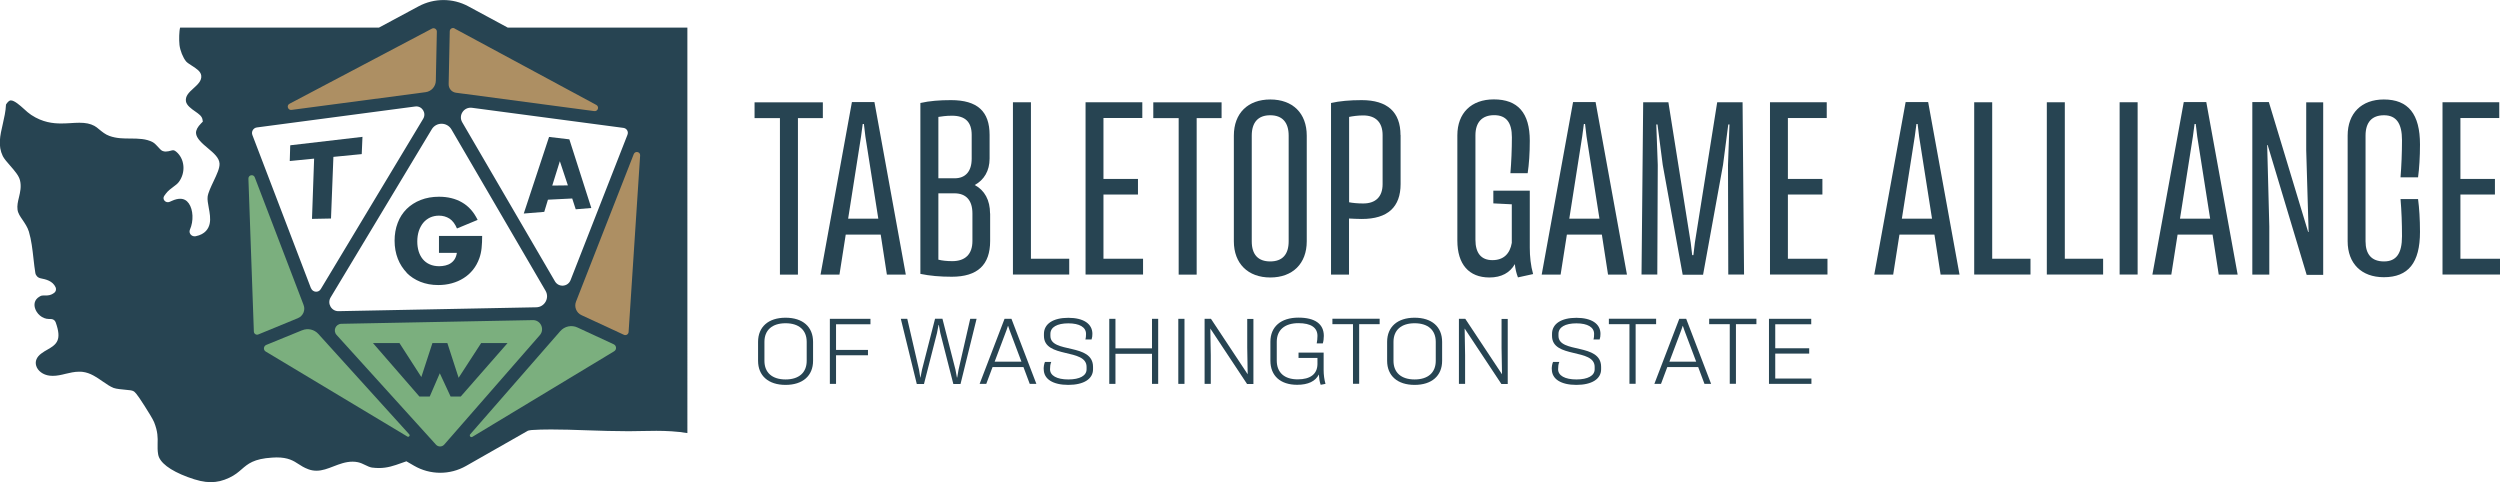 <svg xmlns="http://www.w3.org/2000/svg" id="b" data-name="Layer 2" width="270.92" height="52.26" viewBox="0 0 270.92 52.26"><g id="c" data-name="Layer 1"><g><g><path d="M55.02,2.99l-4.28-2.31c-1.67-.9-3.69-.9-5.37,0l-4.3,2.31h-21.55c-.11.37-.13,1.34-.07,1.88.07.61.38,1.38.72,1.79.11.13.39.31.64.47.51.33.95.62,1,1.07.06.55-.38.95-.81,1.34-.57.51-.93.89-.85,1.44.07.44.59.81,1.01,1.1.4.28.71.5.78.85l.04.25-.19.19c-.38.39-.56.73-.55,1.05.03.58.7,1.15,1.3,1.65.62.52,1.21,1.02,1.25,1.65.03.49-.28,1.15-.64,1.91-.28.59-.6,1.26-.65,1.69-.04.31.04.75.12,1.18.11.59.22,1.2.1,1.75-.11.5-.46,1.14-1.52,1.35-.43.08-.78-.32-.62-.71.42-.94.36-2.17-.12-2.85-.23-.33-.54-.5-.93-.5-.26,0-.56.07-.89.22l-.25.11c-.44.19-.86-.29-.58-.66l.16-.22c.24-.32.54-.54.81-.74.23-.17.45-.33.6-.53.72-.97.66-2.32-.12-3.13-.2-.2-.36-.31-.49-.31-.07,0-.16.02-.27.05-.14.04-.32.09-.52.09-.09,0-.17,0-.26-.03-.2-.04-.31-.16-.52-.39-.16-.17-.45-.5-.64-.59-.74-.39-1.55-.39-2.4-.4-.75,0-1.53,0-2.3-.28-.45-.16-.79-.45-1.1-.7-.19-.16-.36-.3-.53-.39-.45-.24-.94-.34-1.63-.34-.3,0-.6.02-.92.04-.34.02-.69.04-1.05.04-.86,0-2.01-.11-3.25-.93-.26-.17-.52-.4-.79-.65-.43-.39-1.03-.92-1.41-.92-.21,0-.39.23-.53.45-.03.74-.2,1.44-.35,2.12-.29,1.25-.54,2.33,0,3.46.14.28.47.67.8,1.04.49.56.95,1.09,1.07,1.6.16.67.02,1.27-.12,1.85-.11.45-.21.88-.15,1.32.05.4.29.74.56,1.13.24.36.52.76.67,1.25.27.9.39,1.94.5,2.94.06.54.12,1.05.2,1.54.05.29.27.52.58.58,0,0,0,0,0,0,.55.11,1.3.27,1.62.98.09.21.03.46-.16.6-.33.25-.64.28-.87.28-.05,0-.11,0-.16,0-.04,0-.09,0-.13,0-.1,0-.22,0-.39.1-.67.37-.62.95-.53,1.26.16.58.76,1.19,1.53,1.19.04,0,.09,0,.14,0,.25-.02.49.12.57.35.69,1.91.13,2.39-.86,2.95-.23.13-.46.26-.71.45-.49.37-.68.83-.54,1.31.16.56.75,1,1.46,1.08.11.01.23.02.34.02.46,0,.91-.1,1.38-.22.47-.11.96-.23,1.47-.23.13,0,.26,0,.39.02.83.1,1.51.58,2.16,1.03.42.29.81.56,1.19.71.3.11.91.16,1.31.2.46.04.67.06.84.15.13.07.29.15,1.22,1.62.32.5.9,1.43,1.02,1.74.41,1.03.4,1.69.38,2.32,0,.38-.02.73.06,1.18.15.87,1.28,1.73,3.18,2.44,1.05.39,1.8.56,2.51.56s1.32-.15,2.02-.48c.62-.29.98-.61,1.33-.91.68-.59,1.32-1.15,3.32-1.27.17-.01.33-.02.48-.02,1.26,0,1.83.37,2.37.72.29.19.6.39,1.06.56.29.11.58.16.89.16.63,0,1.22-.23,1.84-.47.65-.25,1.32-.51,2.07-.51.2,0,.39.02.58.06.28.06.54.18.78.3.25.12.49.24.74.28.26.03.51.05.75.05.93,0,1.65-.26,2.41-.53.19-.07.37-.13.57-.2l.83.48c1.74,1.01,3.89,1.02,5.64.02l6.71-3.82c.14-.03.27-.06.41-.07.59-.04,1.27-.06,2.08-.06,1.19,0,2.5.04,3.89.09,1.49.05,3.03.1,4.54.1,1.86,0,4-.18,6.35.2V2.99h-19.45ZM33.7,31.24l-6.35-16.61c-.14-.37.1-.77.49-.82l17.15-2.27c.73-.1,1.25.69.87,1.33l-11.1,18.46c-.25.42-.87.36-1.05-.09ZM58.12,33.3l-21.43.42c-.77.02-1.26-.83-.86-1.49l10.96-18.22c.48-.8,1.65-.8,2.13.01l10.2,17.49c.46.78-.1,1.77-1,1.79ZM68,14.6l-6.17,15.76c-.29.73-1.29.81-1.69.13l-10.05-17.24c-.44-.75.18-1.68,1.05-1.57l16.43,2.18c.35.05.56.41.43.73Z" style="fill: #274452;"></path><path d="M58.49,36.33l-10.35,11.85c-.24.27-.66.27-.9,0l-10.77-11.89c-.41-.46-.1-1.18.52-1.2l20.75-.4c.85-.02,1.32.99.76,1.63" style="fill: #7baf7e;"></path><path d="M49.26,3.09l15.36,8.28c.35.19.18.72-.22.67l-14.98-1.99c-.47-.06-.81-.46-.8-.94l.12-5.72c0-.27.29-.44.53-.31" style="fill: #ad8f63;"></path><path d="M46.11,9.99l-14.52,1.92c-.4.05-.57-.49-.21-.67l15.43-8.14c.24-.13.53.05.53.32l-.11,5.32c-.01.64-.49,1.17-1.12,1.25" style="fill: #ad8f63;"></path><path d="M32.28,34.48l-4.28,1.76c-.23.1-.49-.07-.49-.32l-.59-16.56c-.01-.41.55-.52.69-.14l5.29,13.83c.22.57-.06,1.2-.62,1.43" style="fill: #7baf7e;"></path><path d="M32.75,35.79c.61-.25,1.31-.09,1.75.4,2.4,2.65,9.85,10.88,9.85,10.88.12.13-.04.33-.2.24l-15.35-9.21c-.29-.17-.25-.59.05-.72l3.89-1.59Z" style="fill: #7baf7e;"></path><path d="M62.58,35.49l3.93,1.82c.31.15.34.58.04.76l-15.36,9.27c-.18.11-.37-.12-.23-.28l9.75-11.17c.47-.54,1.23-.7,1.87-.4" style="fill: #7baf7e;"></path><path d="M67.61,36.28l-4.6-2.13c-.55-.25-.81-.9-.59-1.46l6.26-15.99c.15-.38.72-.26.69.15l-1.25,19.13c-.02.25-.28.41-.51.3" style="fill: #ad8f63;"></path><g><path d="M31.45,15.78l-.05,1.67,2.64-.26-.23,6.53,2.06-.04.26-6.68,3.07-.3.08-1.87-7.8.91s-.03.02-.03.04Z" style="fill: #274452;"></path><path d="M44.06,29.56c.42.42.92.75,1.5.98.58.23,1.22.35,1.93.35.51,0,1-.06,1.47-.19.47-.13.89-.31,1.28-.56.39-.24.73-.55,1.02-.91.29-.36.52-.78.69-1.26.12-.34.2-.7.24-1.09.04-.39.06-.83.06-1.31h-4.68v1.83h1.94c-.04.26-.12.49-.23.67-.11.18-.25.33-.43.45-.17.12-.37.2-.58.25-.22.05-.44.08-.67.08-.39,0-.74-.07-1.03-.2-.3-.13-.55-.32-.75-.56-.2-.24-.35-.53-.45-.85-.1-.33-.15-.68-.15-1.07,0-.42.06-.81.17-1.15.12-.34.28-.64.48-.88.2-.24.45-.43.74-.57.29-.13.61-.2.96-.2.43,0,.8.11,1.14.32.33.22.6.57.81,1.07l2.24-.93c-.42-.86-.98-1.49-1.7-1.9-.71-.41-1.54-.61-2.49-.61-.73,0-1.39.12-1.98.35-.59.23-1.1.56-1.52.97-.42.42-.75.92-.97,1.51-.23.59-.34,1.24-.34,1.94s.12,1.36.35,1.95c.23.59.56,1.09.97,1.52Z" style="fill: #274452;"></path><path d="M61.7,15.1l-2.2-.26-2.74,8.3,2.22-.18.4-1.32,2.63-.13.38,1.17,1.69-.14-2.38-7.44ZM59.85,20.1l.82-2.63.87,2.62-1.69.02Z" style="fill: #274452;"></path><polygon points="49.7 40.94 48.48 37.18 46.86 37.18 45.66 40.86 43.29 37.18 40.42 37.18 45.45 42.97 46.57 42.97 47.66 40.45 48.83 42.97 49.93 42.97 55 37.18 52.14 37.18 49.7 40.94" style="fill: #274452;"></polygon></g></g><g><path d="M89.17,12.8h-2.7v16.96h-1.95V12.8h-2.75v-1.71h7.4v1.71Z" style="fill: #274452;"></path><path d="M95.44,25.42h-3.79l-.68,4.34h-2.05l3.4-18.7h2.44l3.4,18.7h-2.05l-.67-4.34ZM95.18,23.7l-1.4-8.91-.16-1.35h-.13l-.18,1.35-1.4,8.91h3.27Z" style="fill: #274452;"></path><path d="M107.3,23.13v2.99c0,2.57-1.35,3.87-4.16,3.87-1.27,0-2.39-.1-3.4-.31V11.16c1.01-.23,2.1-.31,3.32-.31,2.86,0,4.18,1.22,4.18,3.77v2.57c0,1.32-.6,2.31-1.61,2.86,1.07.57,1.66,1.64,1.66,3.09ZM101.69,12.67v6.65h1.77c1.17,0,1.84-.75,1.84-2.13v-2.57c0-1.4-.7-2.08-2.13-2.08-.67,0-1.14.08-1.48.13ZM105.38,23.13c0-1.4-.67-2.18-1.95-2.18h-1.74v7.19c.39.1.91.16,1.51.16,1.4,0,2.18-.75,2.18-2.18v-2.99Z" style="fill: #274452;"></path><path d="M115.87,28.04v1.71h-6.1V11.08h1.95v16.96h4.16Z" style="fill: #274452;"></path><path d="M123.87,28.04v1.71h-6.23V11.08h6.15v1.71h-4.21v6.6h3.74v1.69h-3.74v6.96h4.29Z" style="fill: #274452;"></path><path d="M132.38,12.8h-2.7v16.96h-1.95V12.8h-2.75v-1.71h7.4v1.71Z" style="fill: #274452;"></path><path d="M133.71,26.15v-11.45c0-2.44,1.53-3.92,3.95-3.92s3.95,1.48,3.95,3.92v11.45c0,2.42-1.53,3.92-3.95,3.92s-3.95-1.51-3.95-3.92ZM139.65,26.15v-11.45c0-1.43-.68-2.21-2-2.21s-2,.78-2,2.21v11.45c0,1.43.68,2.18,2,2.18s2-.75,2-2.18Z" style="fill: #274452;"></path><path d="M151.78,14.64v5.3c0,2.49-1.38,3.79-4.21,3.79-.49,0-.94-.03-1.38-.05v6.08h-1.95V11.16c.91-.21,2.05-.31,3.32-.31,2.8,0,4.21,1.3,4.21,3.79ZM149.83,14.64c0-1.38-.75-2.13-2.1-2.13-.57,0-1.14.08-1.53.16v9.25c.39.08.96.13,1.53.13,1.35,0,2.1-.73,2.1-2.1v-5.3Z" style="fill: #274452;"></path><path d="M164.5,30.07c-.18-.47-.29-.93-.34-1.45-.52.93-1.45,1.45-2.75,1.45-2.23,0-3.48-1.43-3.48-4v-11.4c0-2.42,1.51-3.9,3.95-3.9,2.6,0,3.9,1.45,3.9,4.49,0,1.35-.08,2.52-.23,3.51h-1.87c.1-1.22.16-2.57.16-3.9,0-1.58-.6-2.39-1.92-2.39s-2.03.78-2.03,2.18v11.32c0,1.45.62,2.21,1.84,2.21s1.9-.7,2.1-1.87v-4.18l-2-.1v-1.38h3.95v6.18c0,.93.1,1.95.36,2.86l-1.64.36Z" style="fill: #274452;"></path><path d="M173.59,25.42h-3.79l-.68,4.34h-2.05l3.4-18.7h2.44l3.4,18.7h-2.05l-.67-4.34ZM173.33,23.7l-1.4-8.91-.16-1.35h-.13l-.18,1.35-1.4,8.91h3.27Z" style="fill: #274452;"></path><path d="M178.05,11.08h2.75l2.42,15.22.16,1.35h.13l.16-1.35,2.42-15.22h2.75l.16,18.67h-1.71l-.03-11.87.16-4.39h-.13l-.57,4.39-2.16,11.89h-2.21l-2.16-11.89-.57-4.39h-.13l.16,4.39-.05,11.87h-1.71l.18-18.67Z" style="fill: #274452;"></path><path d="M198.04,28.04v1.71h-6.23V11.08h6.15v1.71h-4.21v6.6h3.74v1.69h-3.74v6.96h4.29Z" style="fill: #274452;"></path><path d="M209.63,25.42h-3.79l-.68,4.34h-2.05l3.4-18.7h2.44l3.4,18.7h-2.05l-.67-4.34ZM209.37,23.7l-1.4-8.91-.16-1.35h-.13l-.18,1.35-1.4,8.91h3.27Z" style="fill: #274452;"></path><path d="M220.04,28.04v1.71h-6.1V11.08h1.95v16.96h4.16Z" style="fill: #274452;"></path><path d="M227.91,28.04v1.71h-6.1V11.08h1.95v16.96h4.16Z" style="fill: #274452;"></path><path d="M229.7,11.08h1.95v18.67h-1.95V11.08Z" style="fill: #274452;"></path><path d="M239.77,25.42h-3.79l-.68,4.34h-2.05l3.4-18.7h2.44l3.4,18.7h-2.05l-.67-4.34ZM239.51,23.7l-1.4-8.91-.16-1.35h-.13l-.18,1.35-1.4,8.91h3.27Z" style="fill: #274452;"></path><path d="M244.08,11.06h1.79l4.26,14.08h.05l-.26-8.86v-5.19h1.84v18.7h-1.79l-4.23-14.08h-.05l.23,8.83v5.22h-1.84V11.06Z" style="fill: #274452;"></path><path d="M254.41,26.15v-11.45c0-2.44,1.51-3.92,3.92-3.92,2.65,0,3.92,1.58,3.92,4.88,0,1.35-.08,2.6-.21,3.56h-1.9c.1-1.25.16-2.67.16-4.03,0-1.82-.62-2.7-1.95-2.7s-2,.78-2,2.21v11.45c0,1.4.65,2.18,2,2.18s1.95-.88,1.95-2.73c0-1.35-.05-2.78-.16-4.03h1.9c.13.96.21,2.21.21,3.56,0,3.35-1.27,4.91-3.92,4.91-2.42,0-3.92-1.48-3.92-3.9Z" style="fill: #274452;"></path><path d="M270.92,28.04v1.71h-6.23V11.08h6.15v1.71h-4.21v6.6h3.74v1.69h-3.74v6.96h4.29Z" style="fill: #274452;"></path></g><g><path d="M82.15,39.1v-2.05c0-1.63,1.12-2.62,2.98-2.62s2.98.98,2.98,2.62v2.05c0,1.62-1.12,2.61-2.98,2.61s-2.98-.99-2.98-2.61ZM87.42,39.1v-2.05c0-1.28-.84-2.02-2.29-2.02s-2.29.74-2.29,2.02v2.05c0,1.28.84,2.02,2.29,2.02s2.29-.74,2.29-2.02Z" style="fill: #274452;"></path><path d="M90.6,35.13v2.79h3.46v.58h-3.46v3.1h-.67v-7.05h4.4v.59h-3.73Z" style="fill: #274452;"></path><path d="M97.63,34.55h.69l1.27,5.5.14.86h.02l.17-.86,1.41-5.51h.8l1.41,5.51.16.86h.03l.15-.86,1.26-5.5h.69l-1.74,7.06h-.78l-1.41-5.52-.16-.88h-.03l-.17.88-1.41,5.52h-.78l-1.73-7.06Z" style="fill: #274452;"></path><path d="M110.91,39.78h-3.35l-.68,1.82h-.72l2.7-7.05h.75l2.7,7.05h-.72l-.68-1.82ZM110.69,39.19l-1.28-3.4-.16-.47h-.02l-.16.47-1.28,3.4h2.9Z" style="fill: #274452;"></path><path d="M113.1,40.02c0-.27.03-.54.14-.8h.68c-.11.26-.13.54-.13.8,0,.68.73,1.1,1.98,1.1s1.98-.41,1.98-1.1v-.26c0-2.05-4.62-.88-4.62-3.36v-.22c0-1.08.99-1.74,2.64-1.74s2.61.65,2.61,1.74c0,.21-.02.4-.09.61h-.67c.06-.2.07-.4.07-.61,0-.72-.7-1.14-1.92-1.14s-1.94.42-1.94,1.14v.22c0,1.94,4.62.73,4.62,3.36v.26c0,1.05-1.01,1.69-2.68,1.69s-2.66-.63-2.66-1.69Z" style="fill: #274452;"></path><path d="M125.51,34.55v7.05h-.67v-3.26h-3.96v3.26h-.67v-7.05h.67v3.2h3.96v-3.2h.67Z" style="fill: #274452;"></path><path d="M127.69,34.55h.67v7.05h-.67v-7.05Z" style="fill: #274452;"></path><path d="M130.54,34.55h.69l3.98,6.01h0l-.05-2.88v-3.12h.67v7.05h-.69l-3.98-6.01h0l.05,2.88v3.12h-.67v-7.05Z" style="fill: #274452;"></path><path d="M143.12,41.7c-.12-.32-.17-.7-.2-1.12-.36.73-1.15,1.12-2.35,1.12-1.82,0-2.9-.98-2.9-2.62v-2.04c0-1.63,1.13-2.62,3.04-2.62,1.79,0,2.75.68,2.75,1.98,0,.31-.04.59-.11.81h-.66c.05-.23.08-.53.08-.81,0-.9-.7-1.38-2.06-1.38-1.49,0-2.35.74-2.35,2.02v2.03c0,1.3.82,2.04,2.27,2.04,1.37,0,2.12-.57,2.14-1.64v-.68h-2.05v-.58h2.72v1.89c0,.5.07,1.04.2,1.5l-.53.1Z" style="fill: #274452;"></path><path d="M149.51,35.13h-2.22v6.46h-.67v-6.46h-2.23v-.59h5.12v.59Z" style="fill: #274452;"></path><path d="M150.32,39.1v-2.05c0-1.63,1.12-2.62,2.98-2.62s2.98.98,2.98,2.62v2.05c0,1.62-1.12,2.61-2.98,2.61s-2.98-.99-2.98-2.61ZM155.59,39.1v-2.05c0-1.28-.84-2.02-2.29-2.02s-2.29.74-2.29,2.02v2.05c0,1.28.84,2.02,2.29,2.02s2.29-.74,2.29-2.02Z" style="fill: #274452;"></path><path d="M158.1,34.55h.69l3.98,6.01h0l-.05-2.88v-3.12h.67v7.05h-.69l-3.98-6.01h0l.05,2.88v3.12h-.67v-7.05Z" style="fill: #274452;"></path><path d="M168.16,40.02c0-.27.03-.54.14-.8h.68c-.11.26-.13.54-.13.8,0,.68.73,1.1,1.98,1.1s1.98-.41,1.98-1.1v-.26c0-2.05-4.62-.88-4.62-3.36v-.22c0-1.08.99-1.74,2.64-1.74s2.61.65,2.61,1.74c0,.21-.02.4-.09.61h-.67c.06-.2.07-.4.07-.61,0-.72-.7-1.14-1.92-1.14s-1.94.42-1.94,1.14v.22c0,1.94,4.62.73,4.62,3.36v.26c0,1.05-1.01,1.69-2.68,1.69s-2.66-.63-2.66-1.69Z" style="fill: #274452;"></path><path d="M179.47,35.13h-2.22v6.46h-.67v-6.46h-2.23v-.59h5.12v.59Z" style="fill: #274452;"></path><path d="M184.03,39.78h-3.35l-.68,1.82h-.72l2.7-7.05h.75l2.7,7.05h-.72l-.68-1.82ZM183.81,39.19l-1.28-3.4-.16-.47h-.02l-.16.47-1.28,3.4h2.9Z" style="fill: #274452;"></path><path d="M190.34,35.13h-2.22v6.46h-.67v-6.46h-2.23v-.59h5.12v.59Z" style="fill: #274452;"></path><path d="M196.3,41.01v.59h-4.6v-7.05h4.58v.59h-3.9v2.6h3.68v.58h-3.68v2.7h3.92Z" style="fill: #274452;"></path></g></g></g></svg>